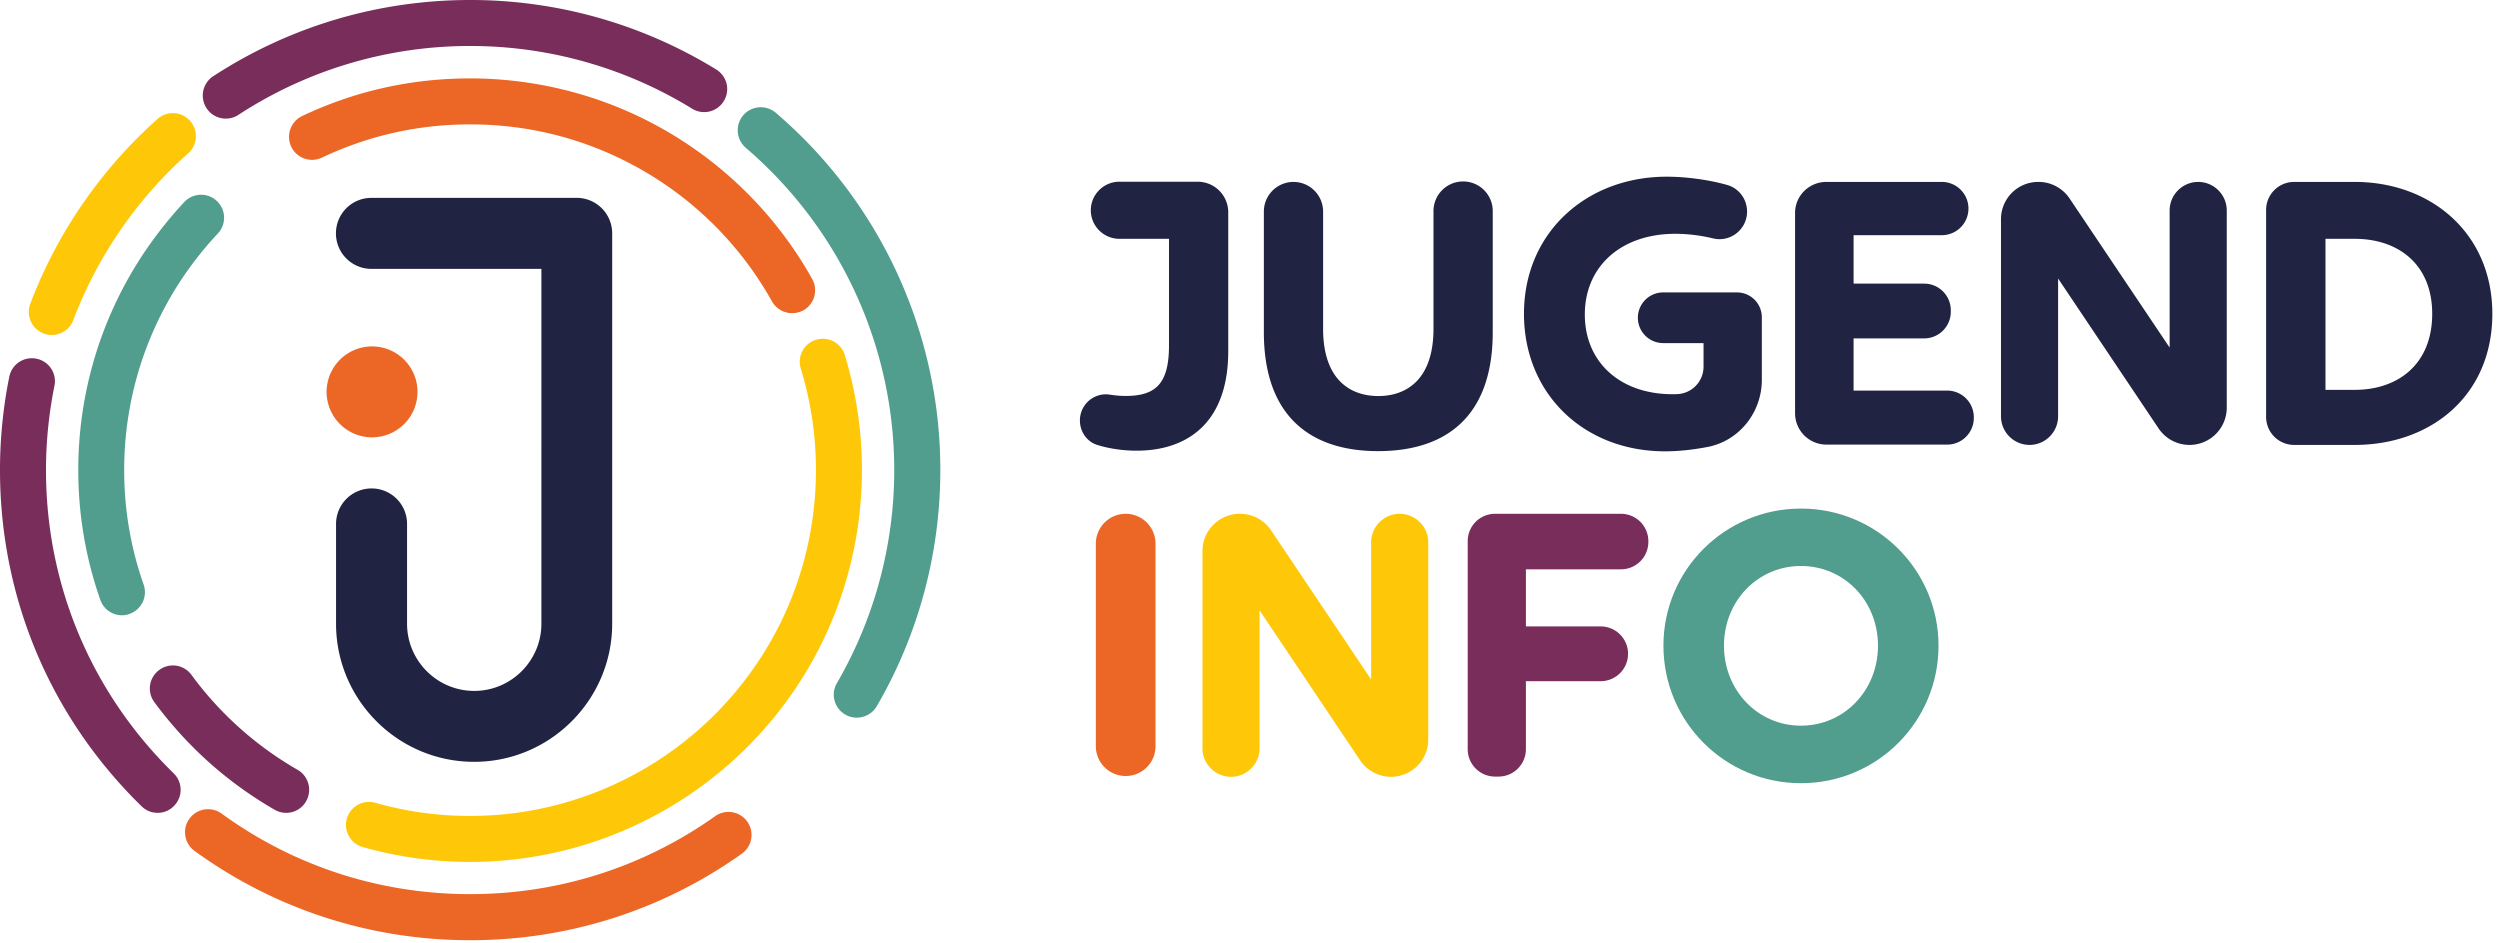 <svg width="318" height="120" viewBox="0 0 318 120" xmlns="http://www.w3.org/2000/svg"><g fill="none" fill-rule="evenodd"><path d="M229.084 64.688c9.645 0 17.495 7.796 17.495 17.441 0 9.7-7.837 17.495-17.495 17.495-9.659 0-17.495-7.794-17.495-17.495 0-9.659 7.836-17.44 17.495-17.44zm0 7.306c-5.496 0-9.795 4.45-9.795 10.135 0 5.686 4.3 10.177 9.795 10.177 5.497 0 9.796-4.49 9.796-10.177 0-5.686-4.3-10.135-9.796-10.135z" fill="#519E8E"/><path d="M28.72 15.087a2.897 2.897 0 01-2.45-1.333 2.933 2.933 0 01.844-4.054C36.841 3.36 48.133 0 59.806 0a59.647 59.647 0 0131.303 8.843 2.917 2.917 0 01.952 4.026 2.92 2.92 0 01-4.027.953A53.841 53.841 0 0059.806 5.85a53.8 53.8 0 00-29.482 8.761 2.867 2.867 0 01-1.605.476" fill="#792D5A"/><path d="M6.585 42.609c-.34 0-.694-.054-1.034-.192A2.923 2.923 0 013.85 38.65c3.388-8.979 8.993-17.114 16.19-23.521a2.927 2.927 0 014.135.244 2.927 2.927 0 01-.244 4.135A54.157 54.157 0 009.32 40.731a2.923 2.923 0 01-2.735 1.878" fill="#FEC808"/><path d="M20.053 103.393a2.884 2.884 0 01-2.04-.83C6.394 91.219 0 76.022 0 59.792c0-4 .396-8 1.184-11.876A2.913 2.913 0 014.64 45.63a2.914 2.914 0 012.286 3.454A54.073 54.073 0 005.85 59.791c0 14.639 5.769 28.338 16.245 38.582a2.913 2.913 0 01.04 4.137 2.847 2.847 0 01-2.082.883" fill="#792D5A"/><path d="M59.805 119.596c-12.692 0-24.813-3.931-35.058-11.36a2.935 2.935 0 01-.653-4.095 2.934 2.934 0 014.095-.653c9.224 6.707 20.161 10.245 31.616 10.245 11.251 0 22.026-3.429 31.168-9.918a2.923 2.923 0 014.08.694 2.923 2.923 0 01-.693 4.081c-10.135 7.21-22.093 11.006-34.555 11.006" fill="#EC6725"/><path d="M108.985 91.285a2.876 2.876 0 01-1.47-.394c-1.4-.816-1.877-2.612-1.06-4a53.965 53.965 0 007.292-27.087c0-15.78-6.884-30.718-18.883-41.003a2.945 2.945 0 01-.327-4.136 2.943 2.943 0 014.136-.326A59.763 59.763 0 01119.61 59.79c0 10.57-2.79 20.95-8.082 30.038a2.952 2.952 0 01-2.544 1.456M15.523 78.266c-1.21 0-2.339-.748-2.76-1.96a49.589 49.589 0 01-2.804-16.515 49.7 49.7 0 012.123-14.434 49.606 49.606 0 015.699-12.38 51.58 51.58 0 015.66-7.279 2.926 2.926 0 114.273 4 44.727 44.727 0 00-5.008 6.422 43.94 43.94 0 00-5.033 10.924 44.132 44.132 0 00-1.878 12.747c0 4.993.83 9.904 2.477 14.57a2.93 2.93 0 01-1.797 3.728c-.312.122-.64.177-.952.177" fill="#519E8E"/><path d="M36.392 103.393c-.49 0-.993-.123-1.455-.394-6.027-3.47-11.17-8.081-15.305-13.687a2.918 2.918 0 01.625-4.094 2.92 2.92 0 014.096.625A43.8 43.8 0 0037.86 97.924c1.402.802 1.878 2.598 1.075 4a2.905 2.905 0 01-2.544 1.47" fill="#792D5A"/><path d="M59.805 109.637a50.26 50.26 0 01-13.672-1.89c-1.55-.449-2.463-2.068-2.013-3.619a2.937 2.937 0 013.618-2.014 43.873 43.873 0 0012.067 1.674c16.013 0 30.773-8.72 38.528-22.748 3.578-6.461 5.456-13.807 5.456-21.249 0-4.408-.654-8.748-1.932-12.911a2.924 2.924 0 011.945-3.66 2.927 2.927 0 013.66 1.946 50.09 50.09 0 012.176 14.638c0 8.422-2.136 16.748-6.19 24.08-8.788 15.876-25.508 25.753-43.643 25.753" fill="#FEC808"/><path d="M100.754 39.834a2.937 2.937 0 01-2.557-1.497C93.98 30.814 87.722 24.732 80.076 20.76c-6.3-3.278-13.129-4.938-20.284-4.938-6.599 0-12.938 1.428-18.843 4.23a2.936 2.936 0 01-3.904-1.387 2.938 2.938 0 011.388-3.905c6.693-3.183 13.89-4.788 21.359-4.788 7.999 0 15.944 1.932 22.991 5.605a49.915 49.915 0 0120.53 19.917 2.928 2.928 0 01-1.13 3.986c-.45.231-.938.354-1.429.354M47.248 44.065a5.782 5.782 0 11.002 11.563 5.782 5.782 0 01-.002-11.563" fill="#EC6725"/><path d="M60.309 96.904c-9.687 0-17.564-7.878-17.564-17.564V66.648a4.515 4.515 0 014.517-4.518 4.506 4.506 0 014.516 4.518V79.34c0 4.707 3.836 8.544 8.544 8.544s8.544-3.837 8.544-8.544V34.202H47.249a4.514 4.514 0 01-4.517-4.518 4.506 4.506 0 014.517-4.516h26.107a4.514 4.514 0 014.515 4.516V79.34c-.013 9.686-7.89 17.564-17.562 17.564M137.364 53.479c0-2.041 1.822-3.605 3.836-3.278.667.108 1.347.162 2 .162 3.823 0 5.496-1.579 5.496-6.408V30.378h-6.312c-2 0-3.633-1.632-3.633-3.631 0-2 1.634-3.633 3.633-3.633h9.959a3.89 3.89 0 013.89 3.891v17.657c0 9.226-5.305 12.666-11.659 12.666-1.755 0-3.523-.272-4.966-.72-1.36-.409-2.244-1.701-2.244-3.13M160.763 42.255V26.91a3.768 3.768 0 117.536 0v14.91c0 6.503 3.483 8.557 7.021 8.557 3.537 0 7.02-2.054 7.02-8.557V26.91a3.769 3.769 0 117.537 0v15.332c0 10.842-6.04 15.141-14.571 15.141-8.448.013-14.543-4.286-14.543-15.128M193.85 39.915c0-10.366 7.985-17.44 18.16-17.44 2.177 0 5.061.312 7.674 1.047 1.51.422 2.543 1.809 2.543 3.387 0 2.272-2.121 3.946-4.325 3.416a20.715 20.715 0 00-4.803-.586c-6.884 0-11.509 4.136-11.509 10.271 0 5.973 4.394 10.136 11.182 10.136.177 0 .355 0 .53-.013a3.49 3.49 0 003.388-3.498v-2.992h-5.128a3.223 3.223 0 01-3.224-3.225 3.222 3.222 0 013.224-3.223h9.373a3.163 3.163 0 013.17 3.169v7.958c0 4.109-2.857 7.755-6.898 8.53-1.822.354-3.713.558-5.428.558-10.379-.013-17.93-7.374-17.93-17.495M232.309 23.14H247a3.388 3.388 0 010 6.776h-11.224v6.162h8.979a3.388 3.388 0 013.387 3.388v.19a3.387 3.387 0 01-3.387 3.388h-8.98v6.64h11.906a3.387 3.387 0 013.388 3.387v.095a3.388 3.388 0 01-3.388 3.387h-15.36a3.984 3.984 0 01-3.987-3.986v-25.44c-.026-2.203 1.77-3.986 3.974-3.986M259.259 23.14h.055c1.577 0 3.046.79 3.93 2.096l12.735 18.977v-17.44c0-2 1.632-3.632 3.632-3.632s3.632 1.632 3.632 3.633v25.085a4.738 4.738 0 01-4.734 4.735 4.733 4.733 0 01-3.933-2.095L261.79 35.426V52.96c0 2-1.632 3.633-3.632 3.633a3.64 3.64 0 01-3.633-3.633V27.875a4.729 4.729 0 014.735-4.734M299.527 49.588c5.497 0 9.85-3.252 9.85-9.673 0-6.325-4.353-9.536-9.85-9.536h-3.726v19.209h3.726zM288.25 26.705a3.56 3.56 0 013.564-3.565h7.714c9.66 0 17.497 6.504 17.497 16.775 0 10.42-7.837 16.679-17.497 16.679h-7.714a3.56 3.56 0 01-3.564-3.564V26.705z" fill="#202342"/><path d="M143.186 65.355a3.797 3.797 0 013.796 3.796v25.848a3.796 3.796 0 01-7.59 0V69.151c0-2.094 1.699-3.796 3.794-3.796" fill="#EC6725"/><path d="M157.689 65.355h.055a4.75 4.75 0 013.93 2.096l12.734 18.977v-17.44c0-2 1.633-3.633 3.633-3.633s3.632 1.633 3.632 3.632v25.087a4.738 4.738 0 01-4.734 4.735c-1.579 0-3.061-.79-3.931-2.095L160.219 77.64v17.536c0 2-1.632 3.633-3.632 3.633s-3.632-1.634-3.632-3.633V70.09a4.737 4.737 0 014.734-4.734" fill="#FEC808"/><path d="M190.176 65.355h16.013a3.482 3.482 0 013.482 3.483v.095a3.481 3.481 0 01-3.482 3.483h-12.095v7.264h9.51a3.482 3.482 0 013.483 3.483 3.482 3.482 0 01-3.483 3.484h-9.51v8.652a3.48 3.48 0 01-3.483 3.482h-.435a3.48 3.48 0 01-3.483-3.482V68.85a3.476 3.476 0 013.483-3.496" fill="#792D5A"/></g></svg>
